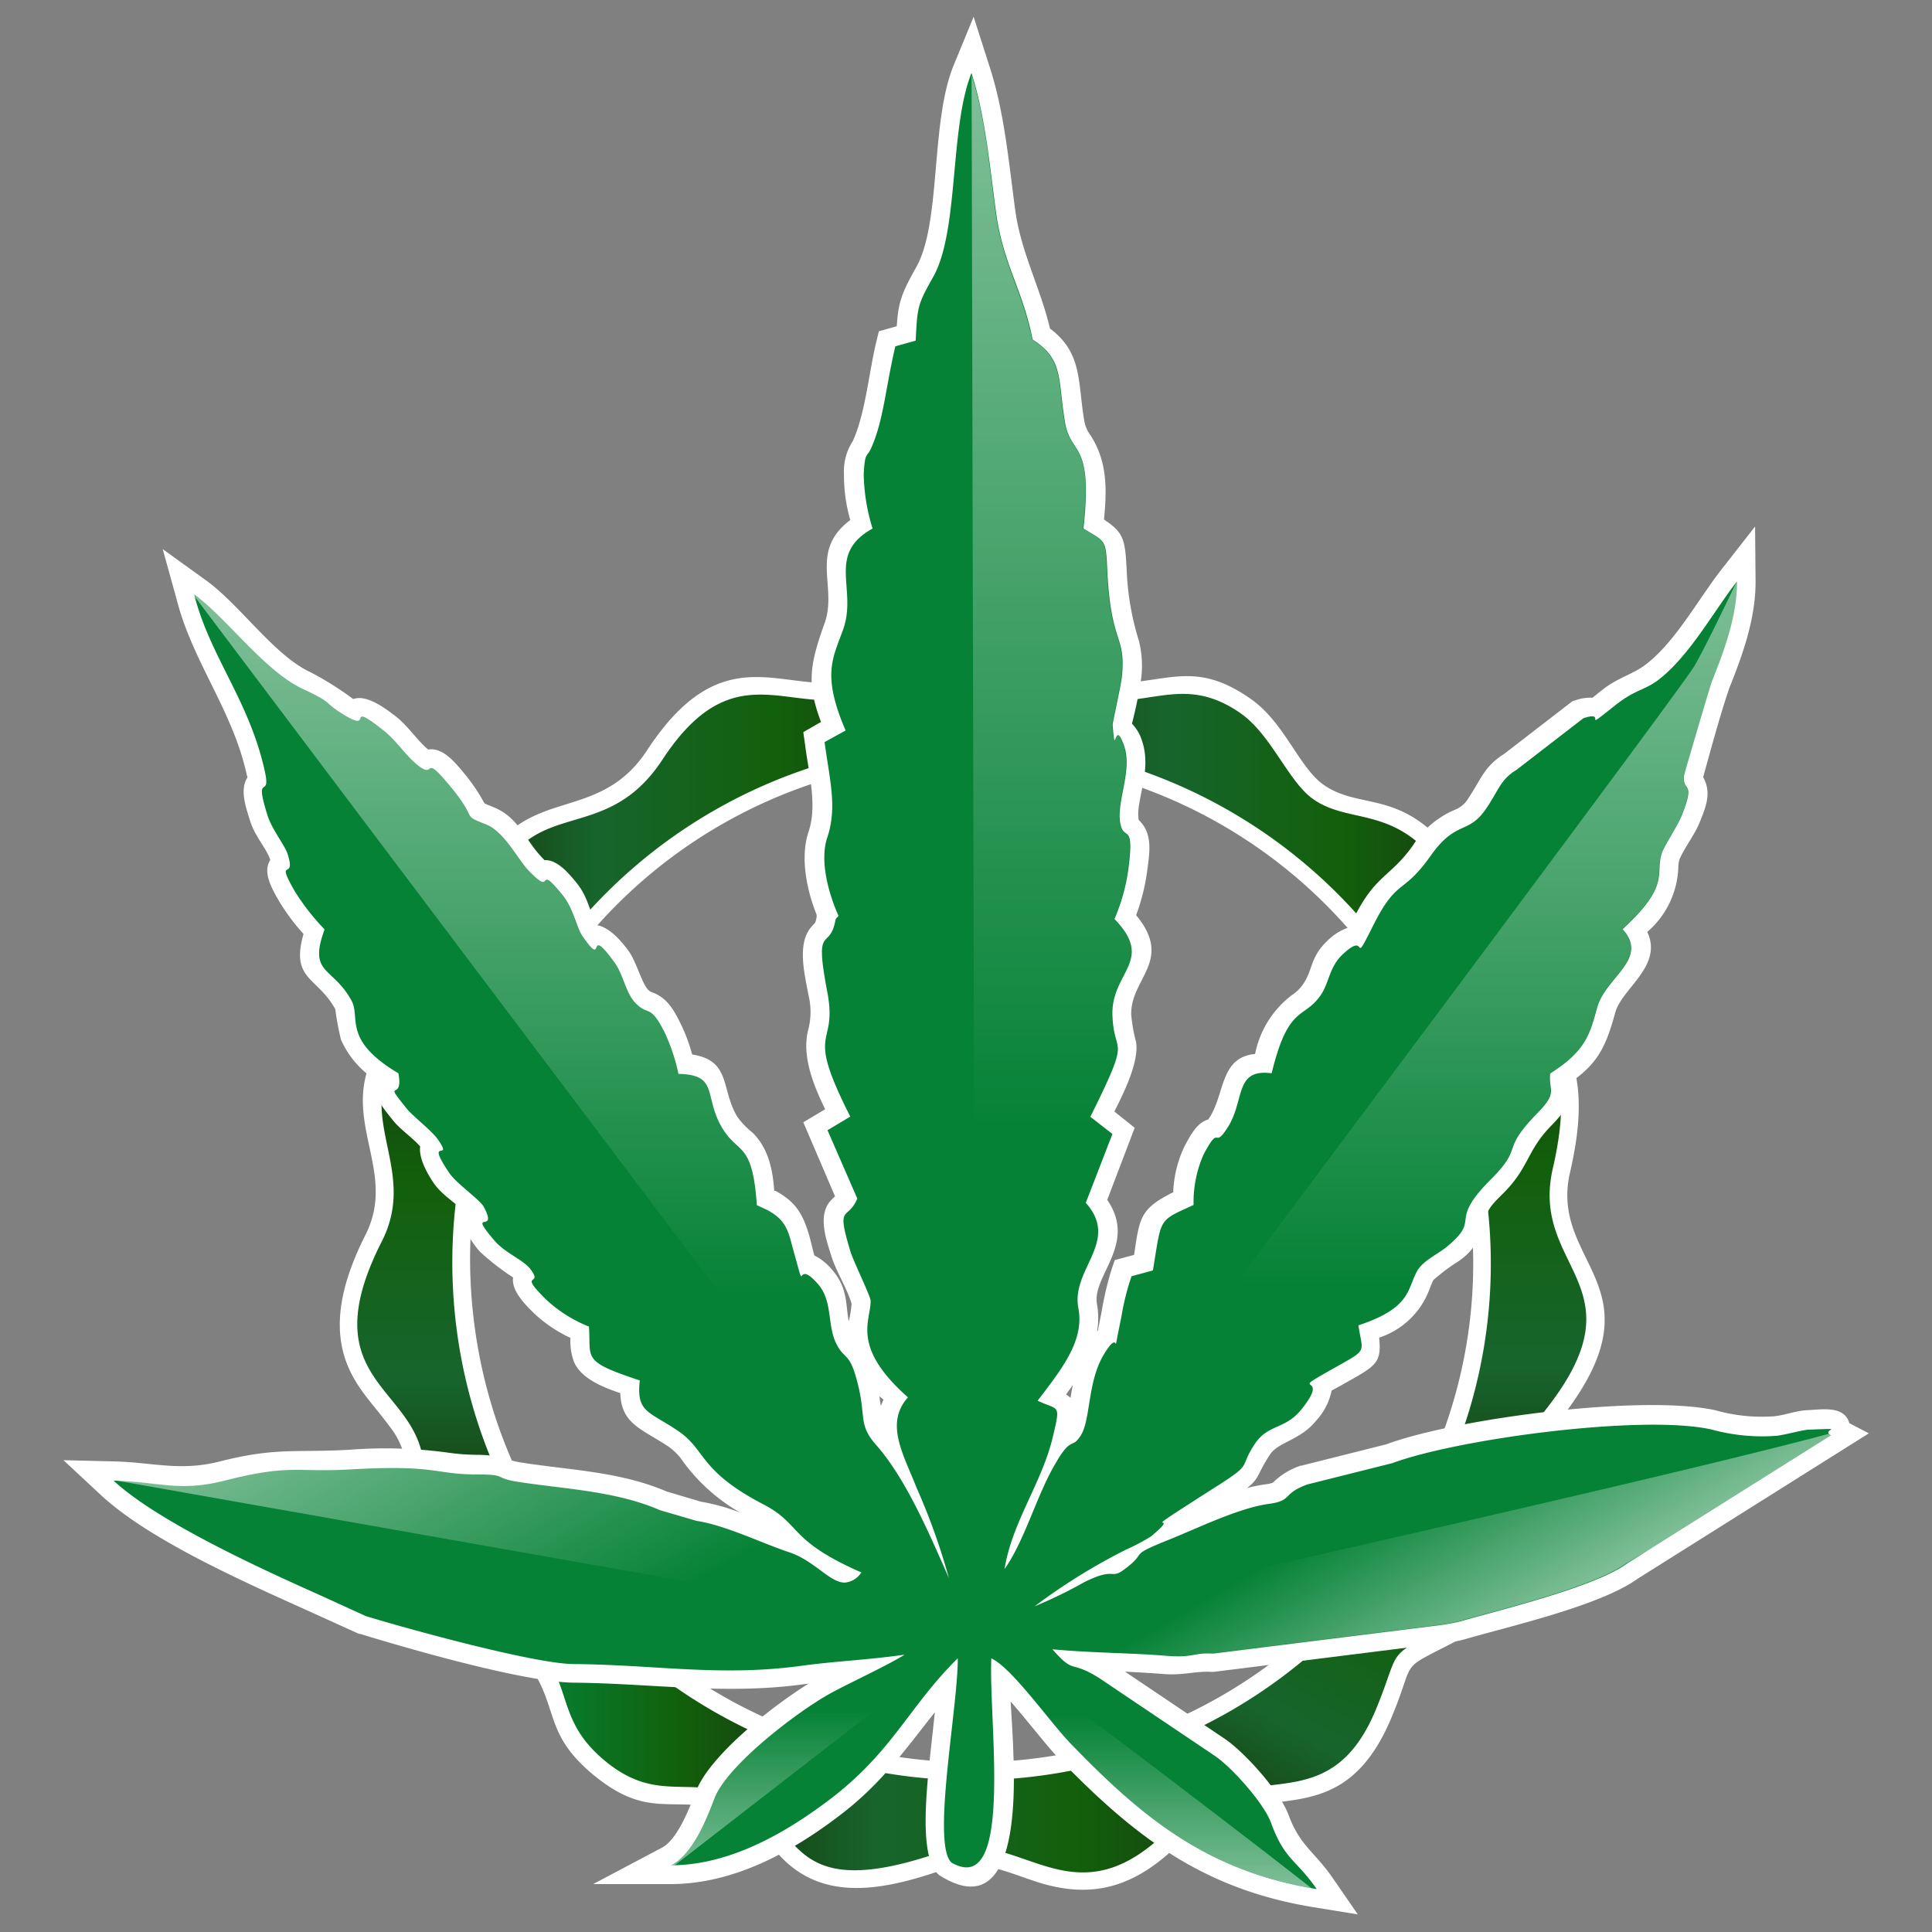 <?xml version="1.0" encoding="UTF-8"?> <svg xmlns="http://www.w3.org/2000/svg" xmlns:xlink="http://www.w3.org/1999/xlink" id="Ebene_1" data-name="Ebene 1" viewBox="0 0 190 190"><rect x="0" y="0" width="190" height="190" fill="#808080" stroke="none"/><defs><style>.cls-1{fill:none;}.cls-2{fill:#fff;}.cls-10,.cls-11,.cls-12,.cls-13,.cls-14,.cls-15,.cls-16,.cls-17,.cls-2,.cls-3,.cls-4,.cls-5,.cls-6,.cls-7,.cls-8,.cls-9{fill-rule:evenodd;}.cls-3{fill:url(#Unbenannter_Verlauf_23);}.cls-4{fill:url(#Unbenannter_Verlauf_30);}.cls-5{fill:url(#Unbenannter_Verlauf_23-2);}.cls-6{fill:url(#Unbenannter_Verlauf_23-3);}.cls-7{fill:url(#Unbenannter_Verlauf_23-4);}.cls-8{fill:url(#Unbenannter_Verlauf_23-5);}.cls-9{fill:url(#Unbenannter_Verlauf_23-6);}.cls-10{fill:#058236;}.cls-11,.cls-12,.cls-13,.cls-14,.cls-15,.cls-16,.cls-17{opacity:0.49;}.cls-11{fill:url(#Unbenannter_Verlauf_7);}.cls-12{fill:url(#Unbenannter_Verlauf_7-2);}.cls-13{fill:url(#Unbenannter_Verlauf_7-3);}.cls-14{fill:url(#Unbenannter_Verlauf_7-4);}.cls-15{fill:url(#Unbenannter_Verlauf_7-5);}.cls-16{fill:url(#Unbenannter_Verlauf_7-6);}.cls-17{fill:url(#Unbenannter_Verlauf_7-7);}</style><linearGradient id="Unbenannter_Verlauf_23" x1="42.62" y1="147.74" x2="42.62" y2="102.75" gradientUnits="userSpaceOnUse"><stop offset="0" stop-color="#174112"></stop><stop offset="0.27" stop-color="#17652d"></stop><stop offset="0.7" stop-color="#12600b"></stop><stop offset="1" stop-color="#174112"></stop></linearGradient><linearGradient id="Unbenannter_Verlauf_30" x1="42.66" y1="164.7" x2="77.16" y2="164.7" gradientUnits="userSpaceOnUse"><stop offset="0" stop-color="#174112"></stop><stop offset="0.27" stop-color="#058236"></stop><stop offset="0.7" stop-color="#12600b"></stop><stop offset="1" stop-color="#174112"></stop></linearGradient><linearGradient id="Unbenannter_Verlauf_23-2" x1="73.78" y1="177.54" x2="119.7" y2="177.54" xlink:href="#Unbenannter_Verlauf_23"></linearGradient><linearGradient id="Unbenannter_Verlauf_23-3" x1="122.17" y1="178.74" x2="140.92" y2="146.26" xlink:href="#Unbenannter_Verlauf_23"></linearGradient><linearGradient id="Unbenannter_Verlauf_23-4" x1="148.63" y1="146.8" x2="148.63" y2="100.42" xlink:href="#Unbenannter_Verlauf_23"></linearGradient><linearGradient id="Unbenannter_Verlauf_23-5" x1="47.64" y1="81.39" x2="88.91" y2="81.39" xlink:href="#Unbenannter_Verlauf_23"></linearGradient><linearGradient id="Unbenannter_Verlauf_23-6" x1="103.37" y1="84.26" x2="144.08" y2="84.26" xlink:href="#Unbenannter_Verlauf_23"></linearGradient><linearGradient id="Unbenannter_Verlauf_7" x1="103.43" y1="7.42" x2="103.43" y2="160.54" gradientUnits="userSpaceOnUse"><stop offset="0" stop-color="#fff"></stop><stop offset="0.68" stop-color="#fff" stop-opacity="0"></stop></linearGradient><linearGradient id="Unbenannter_Verlauf_7-2" x1="133.79" y1="55.4" x2="133.79" y2="160.54" xlink:href="#Unbenannter_Verlauf_7"></linearGradient><linearGradient id="Unbenannter_Verlauf_7-3" x1="145.63" y1="162.11" x2="132.52" y2="139.4" xlink:href="#Unbenannter_Verlauf_7"></linearGradient><linearGradient id="Unbenannter_Verlauf_7-4" x1="80.58" y1="184.27" x2="80.58" y2="160.54" xlink:href="#Unbenannter_Verlauf_7"></linearGradient><linearGradient id="Unbenannter_Verlauf_7-5" x1="57.48" y1="58.47" x2="57.48" y2="160.54" xlink:href="#Unbenannter_Verlauf_7"></linearGradient><linearGradient id="Unbenannter_Verlauf_7-6" x1="112.45" y1="185.69" x2="112.45" y2="160.54" xlink:href="#Unbenannter_Verlauf_7"></linearGradient><linearGradient id="Unbenannter_Verlauf_7-7" x1="39.69" y1="129.12" x2="67.35" y2="177.03" xlink:href="#Unbenannter_Verlauf_7"></linearGradient></defs><line class="cls-1" x1="37.07" y1="82.4" x2="50.87" y2="100.74"></line><line class="cls-1" x1="138.99" y1="101.44" x2="158.02" y2="82.41"></line><line class="cls-1" x1="138.99" y1="151.79" x2="165.49" y2="146.08"></line><line class="cls-1" x1="69.89" y1="180.36" x2="82.13" y2="172.41"></line><path class="cls-2" d="M46.62,130A49.35,49.35,0,0,0,102,172.9c26.83-3.48,46.12-28.39,42.43-55.26A49.29,49.29,0,0,0,46.62,130ZM98.83,62.87c3.09,1,7.74,4.41,10.49,4.36,5.58-.1,8.24-2.34,13.72,1.53,3.28,2.3,4.72,6.73,7.13,8.42,3.19,2.24,6.71.78,11,4.91s3.33,7,4.74,12.06a5.75,5.75,0,0,0,1.93,2.91c2.09,1.81,4.13,2.65,5.73,5.14,2.44,3.8,1.79,8.94.83,13.11-2.1,9.1,9.29,11.15-.88,24.18-6,7.7,2.63,15.21-10.29,21.89-5.88,3.05-3.88,1.51-6.36,7.47-5.24,12.65-14,5.27-20.23,11.77-4,4.21-8.11,6.28-13.87,4.69-3.09-.85-6.34-2.72-9.58-1.58-5.48,1.9-11.86,3.63-16.37-1.1C75,180.73,74,178.7,71.3,178c-5.26-1.45-7.57,1-13-3.5-4.72-3.95-3.4-6.37-6-10.37-.9-1.41-6.77-3.73-9-6.08-4.66-4.94-3.07-7.77-3.34-13.58a7.44,7.44,0,0,0-1.61-4.14c-1.64-2.27-3.45-3.88-4.39-6.65-1.4-4.15.14-8.57,2-12.28,4-7.95-6.25-13.79,5.9-23.44,5.38-4.27,2.6-3.57,4.44-9.61C50.09,76,58.28,82,63.66,73.75c8.63-13.15,15.25-3.17,22.6-8.08C90.35,63,93.89,61.34,98.83,62.87Z"></path><path class="cls-3" d="M50,147.2a50.9,50.9,0,0,1-2.35-40.72l-8.13-3.73c-5.19,6.94,1.81,12-2,19.39-7.06,13.93,3.77,14.16,4.16,22.2.06,1.25,0,2.36,0,3.4Z"></path><path class="cls-4" d="M53.54,153c-3.36.29-7.43.67-10.88,1.12a12.34,12.34,0,0,0,1.94,2.64c2.94,3.1,7.71,4,9.22,6.35,2.27,3.56,1.39,6.45,5.6,10,4.73,3.94,7.69,1.85,12.35,3.15l.32.1c1.75-1.64,3.58-3.33,5.07-4.72A51.35,51.35,0,0,1,53.54,153Z"></path><path class="cls-5" d="M113.75,171.72A51,51,0,0,1,75.56,171l-1.78,6.15c5.06,3,4,10.12,18.85,4.95,7.73-2.71,12.92,7.7,22.76-2.65a10.93,10.93,0,0,1,4.31-2.84Z"></path><path class="cls-6" d="M142.46,159.82c5.32-2.76,6.51-5.65,6.78-8.75l-11.49,1.66a51.16,51.16,0,0,1-23.57,18.82l-.67,1,.88,1.67,4.91,2.49c5.85-2.34,12.07.87,16-8.56C137.9,161.87,136,163.16,142.46,159.82Z"></path><path class="cls-7" d="M152.71,114.91c2.18-9.44-.38-12.3-3.3-14.49l-5.87,6.4a51.8,51.8,0,0,1,2.6,10.58,50.1,50.1,0,0,1-4.88,29.4l8.11-.36a13,13,0,0,1,2.79-8C161.57,126.34,150.44,124.78,152.71,114.91Z"></path><path class="cls-8" d="M53.2,95.66A50.84,50.84,0,0,1,88.91,73.39l-1.64-6.28,0,0c-8.12,5.41-14.14-4.57-22.12,7.59-6,9.14-13.61,2.68-17.07,14.09-.18.58-.31,1.1-.41,1.58Z"></path><path class="cls-9" d="M103.69,73.61a51.07,51.07,0,0,1,37.64,28L144.08,94c-1-4.14-.38-7.08-4.1-10.66-3.92-3.76-7.7-2.55-10.82-4.74-2.45-1.71-4.1-6.29-7.12-8.43-4.85-3.4-8-1.29-12.69-1.21-2,0-4-1-6-2.07C103.47,69,103.58,71.28,103.69,73.61Z"></path><path class="cls-2" d="M105.5,136.22l-.66.91a4.54,4.54,0,0,1,.44.34C105.34,137.08,105.42,136.65,105.5,136.22Zm-19,1.05c0,.36.08.7.13,1,.08-.21.16-.42.26-.63A5.23,5.23,0,0,1,86.45,137.27Zm81-60.83c.84,1.52.28,2.87-.34,4.42-.52,1.28-1.56,2.58-2,3.68a3.05,3.05,0,0,0-.11.85A8.79,8.79,0,0,1,162,91.65c1.57,3.36-2.5,5.54-3.15,7.93-.94,3.45-1.77,5.1-4.6,7,0,1.67.48,1.88-1.73,4.16-2.36,2.42-2.12,4-4.59,6.52-1.09,1.09-1.77,1.67-2,3.15a5.94,5.94,0,0,1-2.53,3.65,18.46,18.46,0,0,0-2.44,1.83c-.15.3-.27.62-.39.93a7.92,7.92,0,0,1-4.94,4.73c.26,2.53-.33,2.78-3.5,4.56-.32.19-.75.41-1.17.64a6.23,6.23,0,0,1-1.56,3c-1.52,1.88-3.71,2.07-4.5,3.29-1.32,2-1,2.32-2.26,3.3a15.21,15.21,0,0,1,1.83-.37,2.82,2.82,0,0,0,.71-.16,7,7,0,0,1,2.76-1.68l.08,0,8.31-2.09c7-2.58,25.31-4.94,32.41-3.34a16.65,16.65,0,0,0,5.75.58c1.06-.11,2.18-.56,3.25-.6,1.35-.05,3.64-.5,4.13,1.28l1.92,1-22.74,14.3c-3.68,2.65-12.44,4.63-17,5.95-1,.3-1.8.26-2.74.47l-.08,0-21.9,2.74h-.18c-1.54-.1-2.85.37-4.73.21-1.25-.1-2.52-.17-3.78-.23l9.88,6.65c2,1.4,5.37,5.17,6.21,7.46,1.11,3,2.55,3.61,4.29,6.12l2.51,3.64-4.37-.71c-11.05-1.81-17.74-7.08-25.27-14.88-.94-1-2.81-3.4-4.5-5.35.09,1.57.2,3.14.25,4.61.15,4,.71,17.56-7.29,12.46-2.36-2-.94-10.56-.42-16-2.67,3.34-5,6.72-8.88,9.77-4.85,3.8-10.75,7.11-17.08,7.12l-7.64,0,6.76-3.58c1.6-.83,2.78-4.1,3.42-5.69,1.35-3.33,7.09-8,11-10.44l-.51.06c-7.76,1.06-14.88-.09-22.59-.16-4.83-.05-16.09-3.29-21-4.8l-.11,0-4.72-2.14c-6.18-2.8-15.84-7-20.71-11.56l-3.63-3.38,5,.12c3.86.1,6.48,1,10.4,0,5.48-1.4,7.49-.85,12.66-1.14a45.64,45.64,0,0,1,9.64.26,20.65,20.65,0,0,0,2.84.23c2.42,0,2.65.47,4.54.77,4.8.75,9.68.88,14.24,2.84l3.37,1a20.22,20.22,0,0,1,3.85,1.07,18,18,0,0,1-5.84-5.35,5.87,5.87,0,0,0-1.26-1.18C63,140.47,61.1,140,61,137c-1.79-.59-3.85-1.45-4.55-3.06a5.89,5.89,0,0,1-.35-2.37,13.55,13.55,0,0,1-3.64-2.47c-.91-.91-2.18-2.2-2-3.47a24.9,24.9,0,0,1-3.28-2.55c-.86-1-2-2.67-1.45-3.81-.89-1-2.28-1.71-3.13-3-.63-.95-1.43-2.4-1.28-3.52-.7-.83-2-1.7-2.67-2.57-.85-1.06-2.21-2.59-1.53-3.85a9.12,9.12,0,0,1-3.59-4.09,29.75,29.75,0,0,1-.56-3c-1.75-3.19-4.42-2.86-3.12-7.39a20.75,20.75,0,0,1-2.42-3.25c-.68-1.2-1.63-2.81-.86-4a.36.36,0,0,1,0-.07c-.41-1.18-1.55-2.32-2-3.89-.41-1.3-1-3-.24-4.17,0-.08,0-.15-.05-.21-1.36-6.35-5.37-11.2-6.92-17.36L16,54l4.16,3c3.39,2.4,6.77,7.44,10.36,9.1a31.22,31.22,0,0,1,4.22,2.65c1.23-.46,2.93.75,4,1.56,1.35,1,2.16,2.37,3.36,3.4,1.38-.22,2.53,1.12,3.41,2.18A17.92,17.92,0,0,1,47.64,79c.26.14.62.26.84.36,2.53,1,3.13,3.19,4.75,4.89.08.1.2.22.32.34,1.24-.07,2.38,1.28,3.17,2.26,1.17,1.44,1.25,2.92,2,4.06a.35.35,0,0,1,0,.08c1.19.18,2.44,1.6,3.14,2.59s1.28,3.12,1.84,3.71c.23.25.23.21.54.34,1.41.54,2.08,1.79,2.71,3.07a16.92,16.92,0,0,1,1.12,3c3.83.61,2.8,3.33,4.41,6.08A7.59,7.59,0,0,0,74,111.38c1.56,1.53,2,3.64,2.14,5.73l.06,0,.06,0c2.07,1.12,2.75,2.38,3.37,4.57.14.54.29,1.17.45,1.78a5.48,5.48,0,0,1,1.73,1.39c1.61,1.82,1.34,3.52,1.66,5.1a12.13,12.13,0,0,0,.28-1.73c-.43-1.5-1.51-3.14-2-4.72s-1.29-3.79-.2-5.26a5.45,5.45,0,0,1,.57-.59L79,110.37l2.15-1.28c-1.15-2.36-2.25-5.1-1.72-7.61a7,7,0,0,0,.08-3.62c-.37-2-1.18-5.11.32-6.75.37-.42.37-.31.48-.93a1.42,1.42,0,0,0,0-.22c-1-2.5-1.62-5.66-.8-8.14.9-2.66,0-5.84-.33-8.55L79,72l1.74-1c-1.4-3.74-1.14-5.55.36-9.73,1.28-3.58-1.56-7.06,2.52-10.13A15.83,15.83,0,0,1,83,46.59a5.41,5.41,0,0,1,.86-3.2c1.23-2.65,1.6-6.8,2.31-9.74l.26-1.07,1.76-.5c.16-2.33.44-3.17,1.88-5.74C92.58,22,91.48,12.18,93.75,6.51l2-4.86,1.6,5c1.45,4.51,1.86,9.39,2.5,14.07.56,4.09,2.47,7.6,3.41,11.59,3.19,2.39,2.72,5.19,3.36,9a3.26,3.26,0,0,0,.6,1.46c1.7,2.6,1.64,5.38,1.35,8.32,2,1.33,2.08,2,2.24,5.14A26.59,26.59,0,0,0,112,63a10.08,10.08,0,0,1,.23,3.71,43.57,43.57,0,0,1-.91,4.46,4.15,4.15,0,0,1,1,1.72c1,3-.69,5.89-.33,7.76,1.42,1.31,1.06,3.25.82,5.05A19.88,19.88,0,0,1,111.73,90c3.71,4.49-.59,6.21-.48,9.8a15.39,15.39,0,0,0,.47,2.65c.32,1.85-1.06,4.77-2.13,6.86l2,1.6L108.89,118c3,4.37-1.57,7.48-1,10.3a7.82,7.82,0,0,1,0,2.64.6.6,0,0,0,.08-.08c.11-.57.22-1.15.34-1.71a32.23,32.23,0,0,1,1-4.29l.32-.94,1.9-.51c.55-3.65.56-4.52,3.85-6.16a11.38,11.38,0,0,1,1.16-4.62c.55-1,1.17-2.22,2.29-2.54l.19-.3c1.44-2.34,1-5.81,4.41-6.14a9.63,9.63,0,0,1,3.58-5.76,4.1,4.1,0,0,0,1.17-1.14c.95-1.43.67-2.62,2.35-4.22a5.35,5.35,0,0,1,2.17-1.34c.16-.34.32-.67.46-.94,2.13-4.26,3.6-4,5.81-7.13a9,9,0,0,1,4.2-3.52,2.69,2.69,0,0,0,1.28-1.17c1.2-1.79,1.52-3.06,3.45-4.27l6.75-5.21.31-.09a4.32,4.32,0,0,1,1.65-.24c.33-.26.65-.54.95-.76,1.53-1.22,3-1.53,4.26-2.49,2.93-2.21,5.18-6.43,7.45-9.33l3.33-4.26.05,5.41c0,3.69-1.25,7.14-2.59,10.5C169.13,70.4,168.21,73.87,167.49,76.44Z"></path><path class="cls-10" d="M170.83,57.17c0,3.41-1.23,6.73-2.46,9.81-.22.55-2.78,9.32-2.78,9.37-.08,1.6,1.17.41-.19,3.81-.49,1.22-1.81,3.13-2,3.83-.61,2,.86,3.1-3.83,7.39,2.66,2.93-1.69,4.72-2.5,7.71-.73,2.66-1.14,4.27-4.62,6.48-.18,1.75.81,1.79-1.26,3.9-3.73,3.82-1.25,3.19-4.57,6.51-4.37,4.38-.8,3.73-4.38,6.67-1,.79-2.39,1.39-2.92,2.43-.94,1.8-.63,3.57-5.73,5.26.41,2.76,1,2.29-2.35,4.18-5.13,2.89-.09.18-3.28,4.12-1.64,2-3.26,1.36-4.61,3.44-1.52,2.34-.13,1.81-3.48,3.95-9.6,6.13-3,2-6.68,5.07a20.44,20.44,0,0,1-2.44,1.29,59.1,59.1,0,0,0-9,5.58,44.13,44.13,0,0,0,4.89-2.38c3.13-1.55,2.5-.18,3.94-1.26,2.43-1.79.16-1.22,4.33-2.89,2.92-1.17,6.88-3.13,9.85-3.54,2.41-.32,1.28-1,3.83-1.92l8.34-2.09c6.4-2.38,24.67-4.84,31.42-3.3a18.71,18.71,0,0,0,6.37.61c.78-.08,2.57-.58,3.13-.6,4.11-.16,1.09-.06,2.23.55L160,153.77c-3.14,2.3-12.33,4.51-16.45,5.7a22.26,22.26,0,0,1-2.62.44l-21.62,2.71c-2-.12-1.86.45-4.71.21-3.63-.29-7-.26-11.1-.63,2.23,2.54,1.67,1,4.56,2.8l11.43,7.69c1.8,1.24,4.84,4.74,5.5,6.55,1.35,3.71,2.47,3.6,4.5,6.54-10.85-1.77-17.24-7.11-24.21-14.32-2.11-2.19-5.74-7.42-7.79-8.37-.29,6.12,2.27,23.62-3.91,20.09-2-1.79.65-15.37.61-20.1-4.74,4.68-6.31,9-12.28,13.65C77.66,180,72,183.43,66,183.44c2.34-1.23,3.68-5.13,4.29-6.65,1.32-3.3,8.4-8.69,11.67-10.42,2-1.06,5.39-2.63,7-3.64-3.77.53-6.9.64-10.2,1.1-7.92,1.07-14.27-.11-22.3-.18-3.87,0-16.65-3.54-20.49-4.72l-4.6-2.1c-5.26-2.35-15.8-7.12-20.2-11.22,4.48.11,6.39,1.14,10.93,0,6.47-1.65,7-.79,12.31-1.1,8.52-.49,8.25.47,12.34.49,3.36,0,1.59.33,4.26.74,4.34.68,9.56.88,13.88,2.77l3.62,1.06c2.79.41,6.51,2.23,9.06,3.07s4,3,5.52,3a2.19,2.19,0,0,0,1.62-1c-7.27-3.19-5.8-4.7-9.66-6.71-6.3-3.28-5.61-5.32-8.31-7.17-2.92-2-4.18-1.8-3.82-5-5.78-1.92-4.78-2.11-5-5.3a13.41,13.41,0,0,1-4.15-2.6c-3-2.93-.29-1.28-1.57-3-.73-1-2.52-1.59-3.62-2.91-2.72-3.2.49-.45-1-3.26-.39-.73-2.71-2.29-3.42-3.37-2.47-3.68.54-.93-1.11-3.28-.56-.81-2.37-2.21-3-2.95-2.57-3.2-.32-.56-.87-3.54-5.55-3.29-3.68-5.48-4.62-7.16C32.7,95,30.29,95.86,31.92,91.4A22.7,22.7,0,0,1,29,87.67c-2.05-3.59.19-.87-.72-3.7-.29-.87-1.59-2.47-2-3.87-1.34-4.31.39-1.37-.23-4.22-1.53-7-5.41-11.3-6.95-17.41,3.1,2.19,6.9,7.52,10.66,9.27,3.2,1.49,1.94,1.28,4.14,2.6,2.9,1.75,0-1.51,3.69,1.39,1.32,1,2.18,2.4,3.3,3.36,2.11,1.8.55-1.18,3.19,2,3.14,3.68,1.09,2.95,3.76,4,1.75.71,3.07,3.37,4.08,4.45,2.78,2.94.63-.94,3.4,2.47,1,1.21,1.39,3.17,1.93,4,2.45,3.56.25-1.43,3.22,2.69.83,1.17,1.07,2.93,2,3.91,1.31,1.39,1.45,0,2.93,3a19,19,0,0,1,1.32,4c4,.08,2.45,2.14,4.27,5.26,1.62,2.74,3,1.28,3.44,7.65l1,.46c1.55.84,2,1.64,2.44,3.42,1.65,5.91.08,1,2.59,3.9,1.43,1.63.89,4,1.76,5.79s1.36.68,2.22,4.34c.7,3,0,3.73,1.74,5.69,3,3.42,5.27,8.88,7.14,13.07a64.75,64.75,0,0,0-3.21-8.95C88.84,143,87,140,89.29,137.42c-5.64-5-3.65-7.5-3.67-9.49,0-.46-1.75-4-2-4.91-1.43-4.72-.27-2.88.69-5.15l-2.93-6.72,2.24-1.34c-4.61-9.09-1.17-6.54-2.27-12.31-1.32-6.88.23-3.87.81-7,.05-.26.23-.28.3-.44-1-2.23-1.86-5.44-1.11-7.67,1-3,.26-5.58-.26-9.41l2.07-1.14c-2.35-5.48-1.27-7.08-.24-9.94,1.42-4-1.69-7.37,2.89-9.92a19.29,19.29,0,0,1-.87-5.33c.11-2.19.29-1.65.69-2.49,1.26-2.73,1.45-6,2.42-10.1l2-.56c.17-3.33.18-3.54,1.72-6.26,2.56-4.54,1.6-14.66,3.77-20.06,1.37,4.28,1.8,9.25,2.42,13.75.7,5.07,2.62,7.55,3.59,12.46,3.08,1.95,2.47,3.9,3.19,8.16.57,3.34,2.77,1.71,1.81,10.43,2.22,1.35,2.2,1,2.35,4.26.38,7.26,1.82,6.16,1.44,10.22-.08.87-.93,4.65-.92,4.8.29,3.73.12-.9,1.15,2.16.82,2.46-.89,5.62-.36,7.73.38,1.51,1.34-.23.77,4.23a19.11,19.11,0,0,1-1.38,5c4,4.12-.34,5.2-.2,9.45s2,1.6-2.17,10l2.17,1.69-2.62,6.77c3.4,3.8-1.47,6.52-.73,10.35.64,3.29-1.8,6.18-4,9.11,2.08,1,2.28.22,1.49,3.56-1.07,4.53-4,8.33-4.75,13,2-2.83,3.14-7.22,5-10.37,1.6-2.79,1.61-1.37,2.49-2.76,1-1.55.64-5.28,2.29-8,1.82-3,.65,1.41,1.71-3.67a24.36,24.36,0,0,1,1-4l2.1-.57c.88-5.3.48-4.81,4-6.44a11.64,11.64,0,0,1,1-5c1.69-3.15.89-.26,2.42-2.73,1.62-2.65.61-5.7,4.26-5.22,1.66-6.88,3.2-5.23,4.88-7.77.75-1.13.81-2.7,2.07-3.89,2.68-2.54.82,1.56,3-2.81,2.39-4.79,2.92-3,5.67-6.9,2.56-3.63,3.71-2,5.52-4.73,1.21-1.79,1.37-2.79,2.94-3.74l6.58-5.08c2.56-.84-.52,1.63,3.18-1.31,2-1.56,2.79-1.4,4.21-2.47C166.18,64.48,168.6,60,170.83,57.17Z"></path><path class="cls-11" d="M95.91,160.54l2.86-6.42c.75-4.56,3.66-8.33,4.72-12.81.79-3.34.59-2.55-1.49-3.56,2.22-2.93,4.66-5.82,4-9.11-.74-3.83,4.13-6.55.73-10.35l2.62-6.77-2.17-1.69c4.16-8.39,2.31-5.75,2.17-10s4.23-5.33.2-9.45a19.11,19.11,0,0,0,1.38-5c.57-4.46-.39-2.72-.77-4.23-.53-2.11,1.18-5.27.36-7.73-1-3.06-.86,1.57-1.15-2.16,0-.15.84-3.93.92-4.8.38-4.06-1.06-3-1.44-10.22-.15-3.26-.13-2.91-2.35-4.26,1-8.72-1.24-7.09-1.81-10.43-.72-4.26-.11-6.21-3.19-8.16-1-4.91-2.89-7.39-3.59-12.46-.61-4.42-1-9.31-2.36-13.54Z"></path><path class="cls-12" d="M110.72,152.39a20.44,20.44,0,0,0,2.44-1.29c3.71-3-2.92,1.06,6.68-5.07,3.35-2.14,2-1.61,3.48-3.95,1.35-2.08,3-1.42,4.61-3.44,3.19-3.94-1.85-1.23,3.28-4.12,3.34-1.89,2.76-1.42,2.35-4.18,5.1-1.69,4.79-3.46,5.73-5.26.53-1,1.94-1.64,2.92-2.43,3.58-2.94,0-2.29,4.38-6.67,3.32-3.32.84-2.69,4.57-6.51,2.07-2.11,1.08-2.15,1.26-3.9,3.48-2.21,3.89-3.82,4.62-6.48.81-3,5.16-4.78,2.5-7.71,4.69-4.29,3.22-5.36,3.83-7.39.22-.7,1.54-2.61,2-3.83,1.36-3.4.11-2.21.19-3.81,0,0,3.29-8.71,3.51-9.26,1.21-3,2.15-8.62,2.57-11.69,0,0-3.5,7.48-5,10.09s-70.8,95.05-70.8,95.05l8.4-4.42A64.14,64.14,0,0,1,110.72,152.39Z"></path><path class="cls-13" d="M179.87,141c-18.29,4.93-84,19.51-84,19.51l8,2.14c-.13-.14-.27-.29-.43-.48,4.14.37,7.47.34,11.1.63,2.85.24,2.75-.33,4.71-.21l21.62-2.71a22.26,22.26,0,0,0,2.62-.44c4.12-1.19,13.31-3.4,16.45-5.7l22.08-13.07C182,140.66,179.92,141.07,179.87,141Z"></path><path class="cls-14" d="M95.91,160.54l-7.79,2.67c-1.74,1-4.47,2.25-6.17,3.16-3.27,1.73-10.35,7.12-11.67,10.42-.34.85-4.2,6-5,7.48Z"></path><path class="cls-15" d="M92.91,153.68c.13.45.25.9.36,1.36-1.87-4.19-4.19-9.65-7.14-13.07-1.69-2-1-2.72-1.74-5.69-.86-3.66-1.37-2.64-2.22-4.34s-.33-4.16-1.76-5.79c-2.51-2.86-.94,2-2.59-3.9-.49-1.78-.89-2.58-2.44-3.42l-1-.46c-.39-6.37-1.82-4.91-3.44-7.65-1.82-3.12-.23-5.18-4.27-5.26a19,19,0,0,0-1.32-4c-1.48-3-1.62-1.56-2.93-3-.92-1-1.16-2.74-2-3.91-3-4.12-.77.87-3.22-2.69-.54-.79-1-2.75-1.93-4-2.77-3.41-.62.47-3.4-2.47-1-1.08-2.33-3.74-4.08-4.45-2.67-1.08-.62-.35-3.76-4-2.64-3.13-1.08-.15-3.19-2-1.12-1-2-2.35-3.3-3.36-3.73-2.9-.79.36-3.69-1.39-2.2-1.32-2-2-3.72-2.63C26.8,66.45,21.64,59.82,19,58.47L95.91,160.54Z"></path><path class="cls-16" d="M95.91,160.54l1.55,3.09c0-.19,0-.37,0-.54,2,.95,5.68,6.18,7.79,8.37,6.86,7.1,13.17,12.37,23.72,14.23C118.05,177.09,95.91,160.54,95.91,160.54Z"></path><path class="cls-17" d="M95.91,160.54l-11.67-5.47a1.93,1.93,0,0,1-1.19.51c-1.47.08-2.85-2.06-5.52-3s-6.27-2.66-9.06-3.07l-3.62-1.06c-4.32-1.89-9.54-2.09-13.88-2.77-2.67-.41-.9-.71-4.26-.74-4.09,0-3.82-1-12.34-.49-5.3.31-5.84-.55-12.31,1.1-4.54,1.16-6.45.13-10.93,0"></path></svg> 